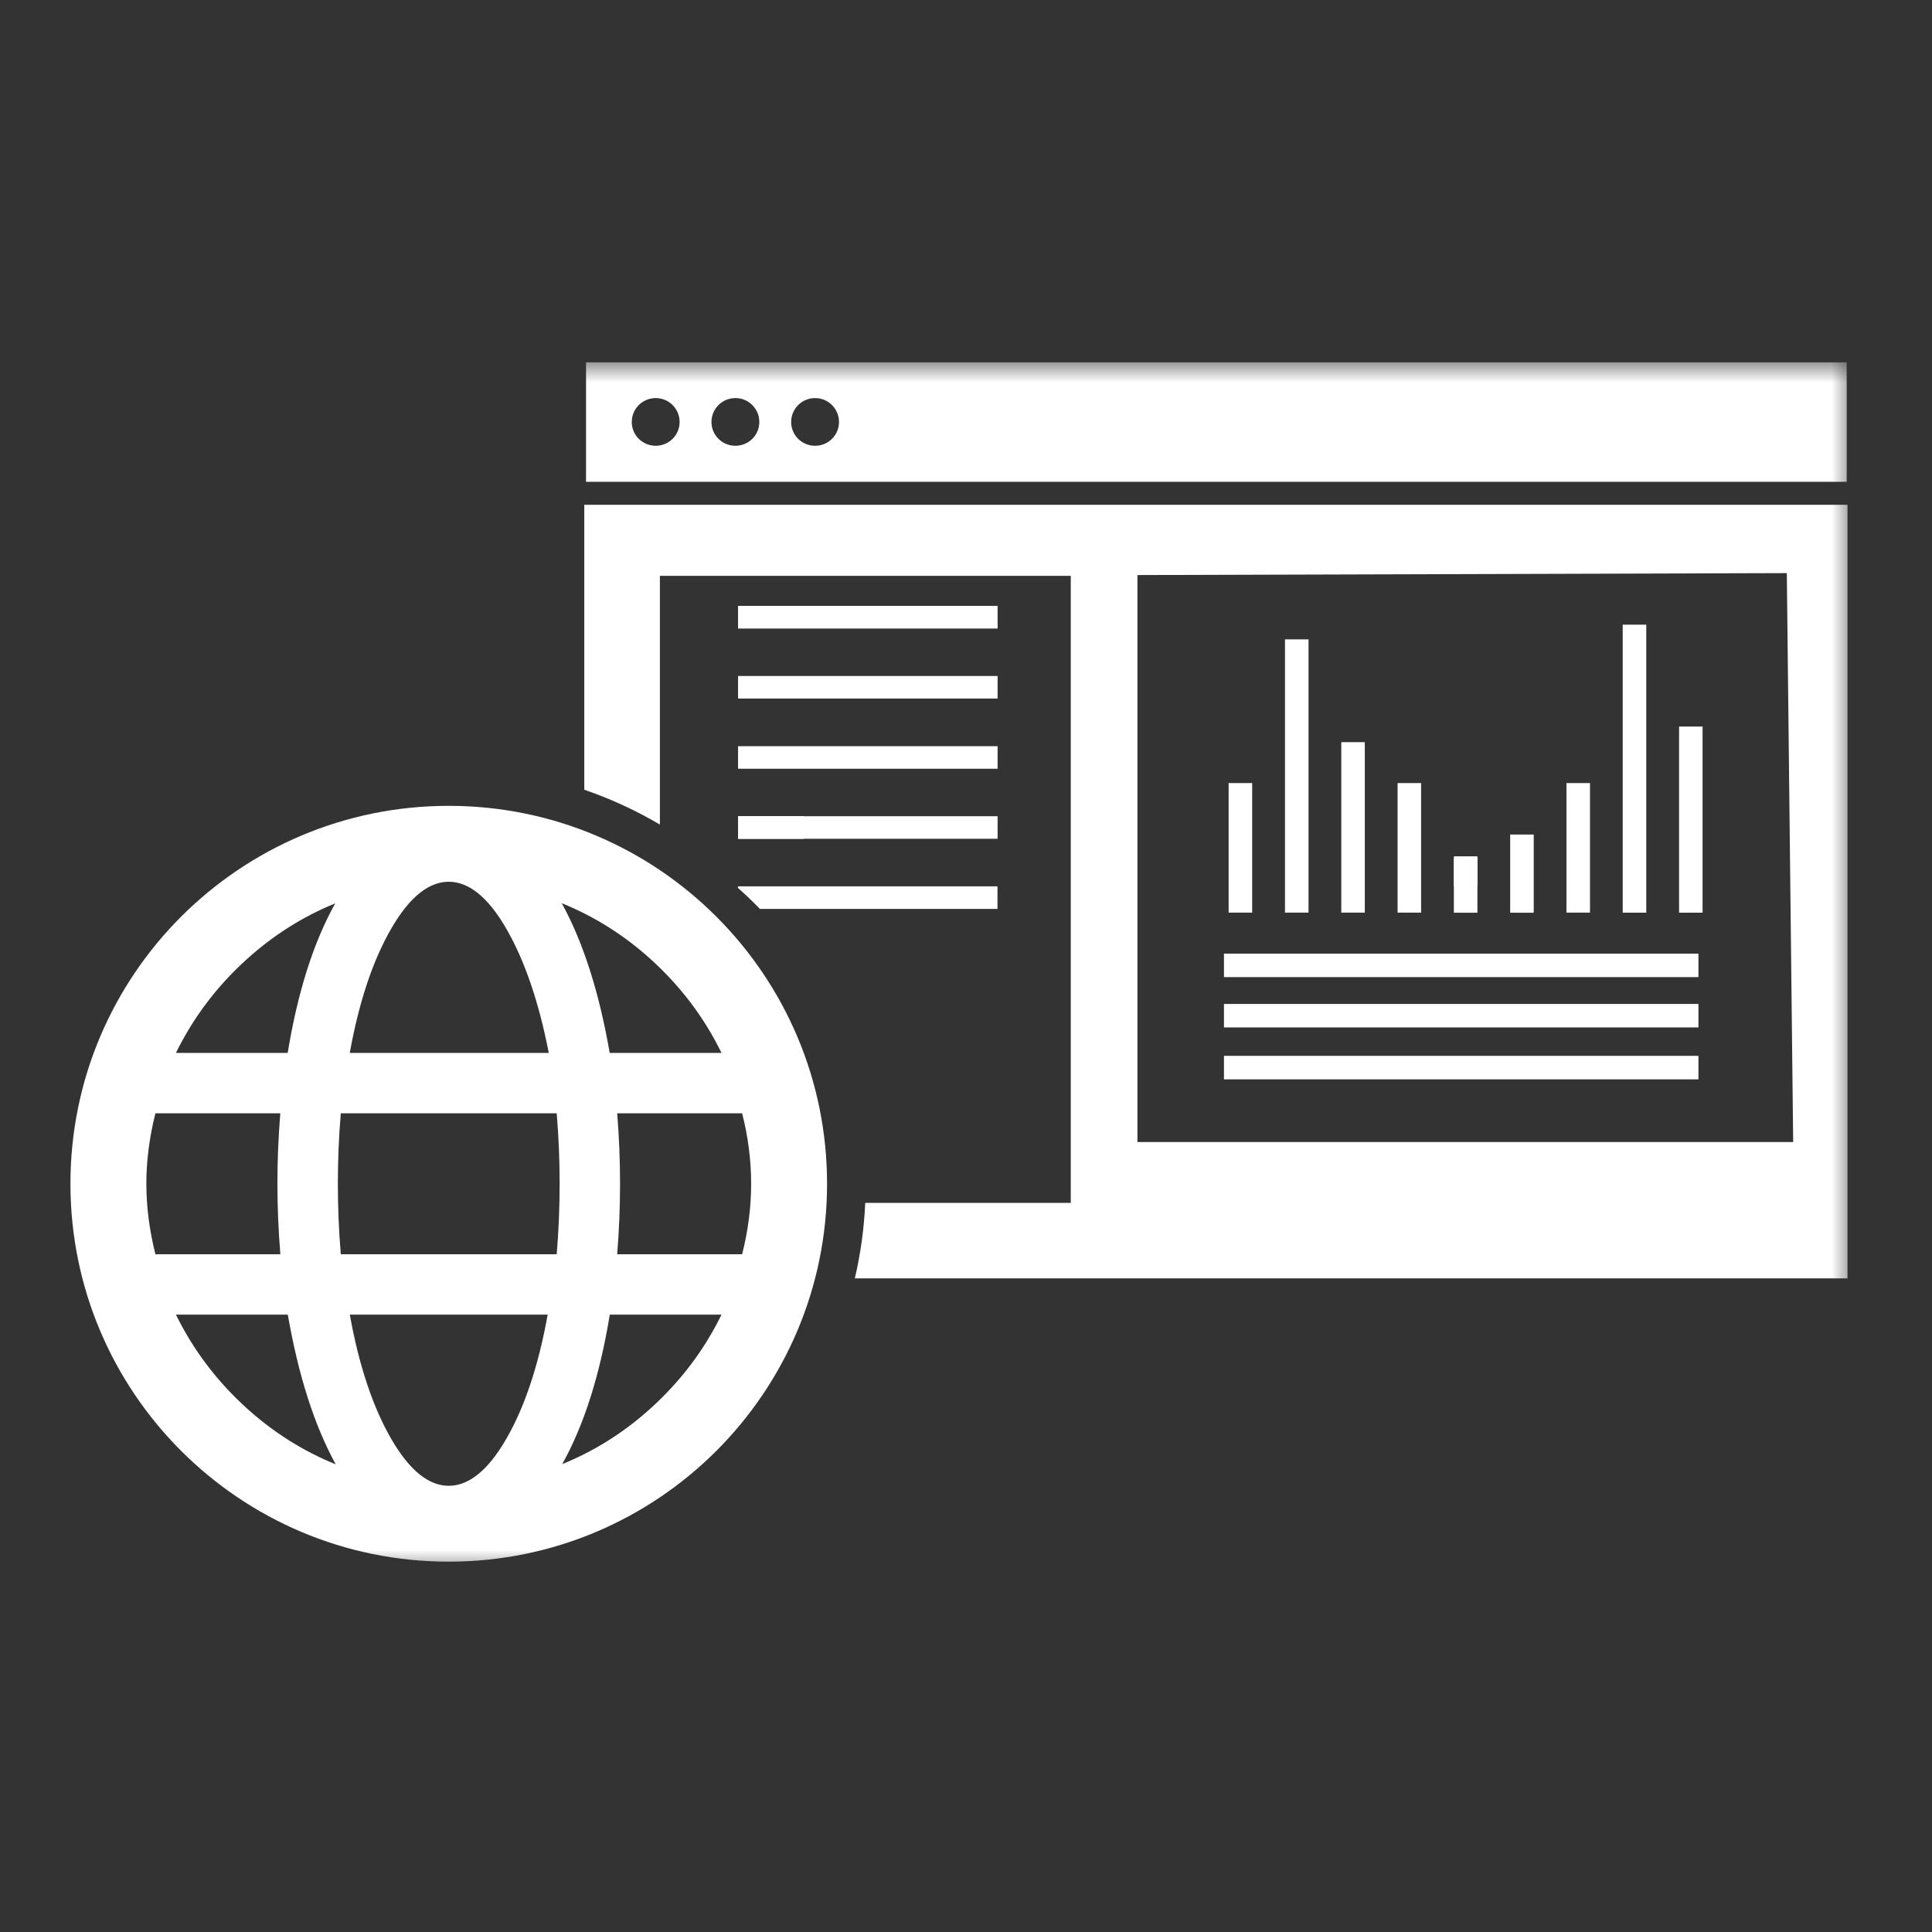 <?xml version="1.0" encoding="UTF-8"?>
<svg xmlns="http://www.w3.org/2000/svg" width="48" height="48" viewBox="0 0 48 48" fill="none">
  <rect x="0" y="0" width="48" height="48" fill="#333333" stroke="none"/>
  <g id="2014">
    <g id="Clip path group">
      <mask id="mask0_108_1258" style="mask-type:luminance" maskUnits="userSpaceOnUse" x="1" y="9" width="45" height="30">
        <g id="clip0">
          <path id="Vector" d="M46 9H1V39H46V9Z" fill="white"></path>
        </g>
      </mask>
      <g mask="url(#mask0_108_1258)">
        <g id="Group">
          <path id="Union" fill-rule="evenodd" clip-rule="evenodd" d="M11.149 20.021C5.958 20.021 1.75 24.225 1.75 29.41C1.75 34.595 5.958 38.799 11.149 38.799C16.34 38.799 20.548 34.595 20.548 29.41C20.548 24.225 16.34 20.021 11.149 20.021ZM9.707 23.094C10.194 22.242 10.682 21.907 11.149 21.907C11.616 21.907 12.104 22.242 12.591 23.094C13.038 23.876 13.388 24.895 13.634 26.159H8.69C8.918 24.894 9.26 23.875 9.707 23.094ZM6.136 23.827C6.796 23.232 7.526 22.771 8.329 22.444C7.784 23.419 7.393 24.661 7.148 26.159H4.371C4.805 25.274 5.393 24.498 6.136 23.827ZM15.148 26.159C14.887 24.657 14.492 23.415 13.957 22.44C14.764 22.767 15.499 23.229 16.162 23.827C16.905 24.498 17.493 25.274 17.926 26.159H15.148ZM3.636 29.41C3.636 28.846 3.71 28.262 3.861 27.659H6.964C6.916 28.258 6.892 28.842 6.892 29.41C6.892 29.962 6.916 30.546 6.965 31.161H3.861C3.71 30.558 3.636 29.975 3.636 29.41ZM8.394 29.41C8.394 28.826 8.418 28.243 8.467 27.659H13.831C13.88 28.243 13.904 28.826 13.904 29.41C13.904 29.993 13.88 30.577 13.831 31.161H8.467C8.418 30.577 8.394 29.994 8.394 29.41ZM15.405 29.41C15.405 28.842 15.382 28.258 15.334 27.659H18.438C18.587 28.244 18.662 28.827 18.662 29.41C18.662 29.992 18.587 30.576 18.438 31.161H15.334C15.382 30.562 15.405 29.978 15.405 29.41ZM6.136 34.993C5.393 34.322 4.805 33.545 4.371 32.662H7.15C7.412 34.163 7.806 35.406 8.341 36.381C7.534 36.054 6.799 35.591 6.136 34.993ZM9.707 35.726C9.26 34.944 8.918 33.925 8.691 32.662H13.607C13.379 33.926 13.038 34.944 12.591 35.727C12.104 36.578 11.616 36.914 11.149 36.914C10.682 36.914 10.194 36.578 9.707 35.726ZM13.968 36.376C14.513 35.401 14.904 34.159 15.15 32.662H17.926C17.493 33.545 16.905 34.322 16.162 34.993C15.502 35.589 14.771 36.049 13.968 36.376Z" fill="white"></path>
          <path id="Vector_2" d="M45.881 9.002H14.56V11.97H45.881V9.002ZM16.885 10.484C16.885 10.812 16.619 11.075 16.291 11.075C15.962 11.075 15.696 10.812 15.696 10.484C15.696 10.156 15.962 9.89 16.291 9.89C16.619 9.89 16.885 10.156 16.885 10.484ZM18.865 10.484C18.865 10.812 18.599 11.075 18.271 11.075C17.942 11.075 17.676 10.812 17.676 10.484C17.676 10.156 17.942 9.89 18.271 9.89C18.599 9.89 18.865 10.156 18.865 10.484ZM20.845 10.484C20.845 10.812 20.579 11.075 20.25 11.075C19.922 11.075 19.656 10.812 19.656 10.484C19.656 10.156 19.922 9.89 20.25 9.89C20.579 9.89 20.845 10.156 20.845 10.484Z" fill="white"></path>
          <path id="Vector_3" fill-rule="evenodd" clip-rule="evenodd" d="M18.337 18.539H24.785V19.099H18.337V18.539Z" fill="white"></path>
          <path id="Vector_4" fill-rule="evenodd" clip-rule="evenodd" d="M18.337 16.795H24.785V17.355H18.337V16.795Z" fill="white"></path>
          <path id="Vector_5" fill-rule="evenodd" clip-rule="evenodd" d="M18.337 15.053H24.785V15.616H18.337V15.053Z" fill="white"></path>
          <path id="Vector_6" fill-rule="evenodd" clip-rule="evenodd" d="M18.337 20.277H19.973V20.841H18.337V20.277Z" fill="white"></path>
          <path id="Vector_7" fill-rule="evenodd" clip-rule="evenodd" d="M18.337 20.279H24.785V20.839H18.337V20.279Z" fill="white"></path>
          <path id="Vector_8" fill-rule="evenodd" clip-rule="evenodd" d="M30.525 19.455H31.11V22.674H30.525V19.455Z" fill="white"></path>
          <path id="Vector_9" fill-rule="evenodd" clip-rule="evenodd" d="M33.324 18.439H33.908V22.674H33.324V18.439Z" fill="white"></path>
          <path id="Vector_10" fill-rule="evenodd" clip-rule="evenodd" d="M34.723 19.455H35.307V22.674H34.723V19.455Z" fill="white"></path>
          <path id="Vector_11" fill-rule="evenodd" clip-rule="evenodd" d="M42.197 23.693V24.276H30.409V23.693H42.197Z" fill="white"></path>
          <path id="Vector_12" fill-rule="evenodd" clip-rule="evenodd" d="M42.197 24.943V25.526H30.409V24.943H42.197Z" fill="white"></path>
          <path id="Vector_13" fill-rule="evenodd" clip-rule="evenodd" d="M42.197 26.232V26.816H30.409V26.232H42.197Z" fill="white"></path>
          <path id="Vector_14" fill-rule="evenodd" clip-rule="evenodd" d="M31.925 15.885H32.51V22.674H31.925V15.885Z" fill="white"></path>
          <path id="Vector_15" fill-rule="evenodd" clip-rule="evenodd" d="M36.121 21.322H36.706V22.025H36.121V21.322Z" fill="white"></path>
          <path id="Vector_16" fill-rule="evenodd" clip-rule="evenodd" d="M36.121 21.275H36.706V22.676H36.121V21.275Z" fill="white"></path>
          <path id="Vector_17" fill-rule="evenodd" clip-rule="evenodd" d="M37.52 20.734H38.105V22.676H37.52V20.734Z" fill="white"></path>
          <path id="Vector_18" fill-rule="evenodd" clip-rule="evenodd" d="M40.316 15.52H40.901V22.675H40.316V15.52Z" fill="white"></path>
          <path id="Vector_19" fill-rule="evenodd" clip-rule="evenodd" d="M38.918 19.455H39.503V22.674H38.918V19.455Z" fill="white"></path>
          <path id="Vector_20" fill-rule="evenodd" clip-rule="evenodd" d="M41.716 18.051H42.3V22.675H41.716V18.051Z" fill="white"></path>
          <path id="Vector_21" fill-rule="evenodd" clip-rule="evenodd" d="M24.782 22.582H18.879C18.705 22.401 18.523 22.226 18.334 22.06V22.021H24.782V22.582Z" fill="white"></path>
          <path id="Vector_22" fill-rule="evenodd" clip-rule="evenodd" d="M14.516 19.621V12.541H45.901V31.76H45.317H21.238C21.381 31.154 21.467 30.527 21.497 29.886H26.603V14.306H16.395V20.486C15.804 20.138 15.177 19.847 14.516 19.621ZM28.259 14.287V28.374H44.551L44.393 14.239L28.259 14.287Z" fill="white"></path>
        </g>
      </g>
    </g>
  </g>
</svg>
